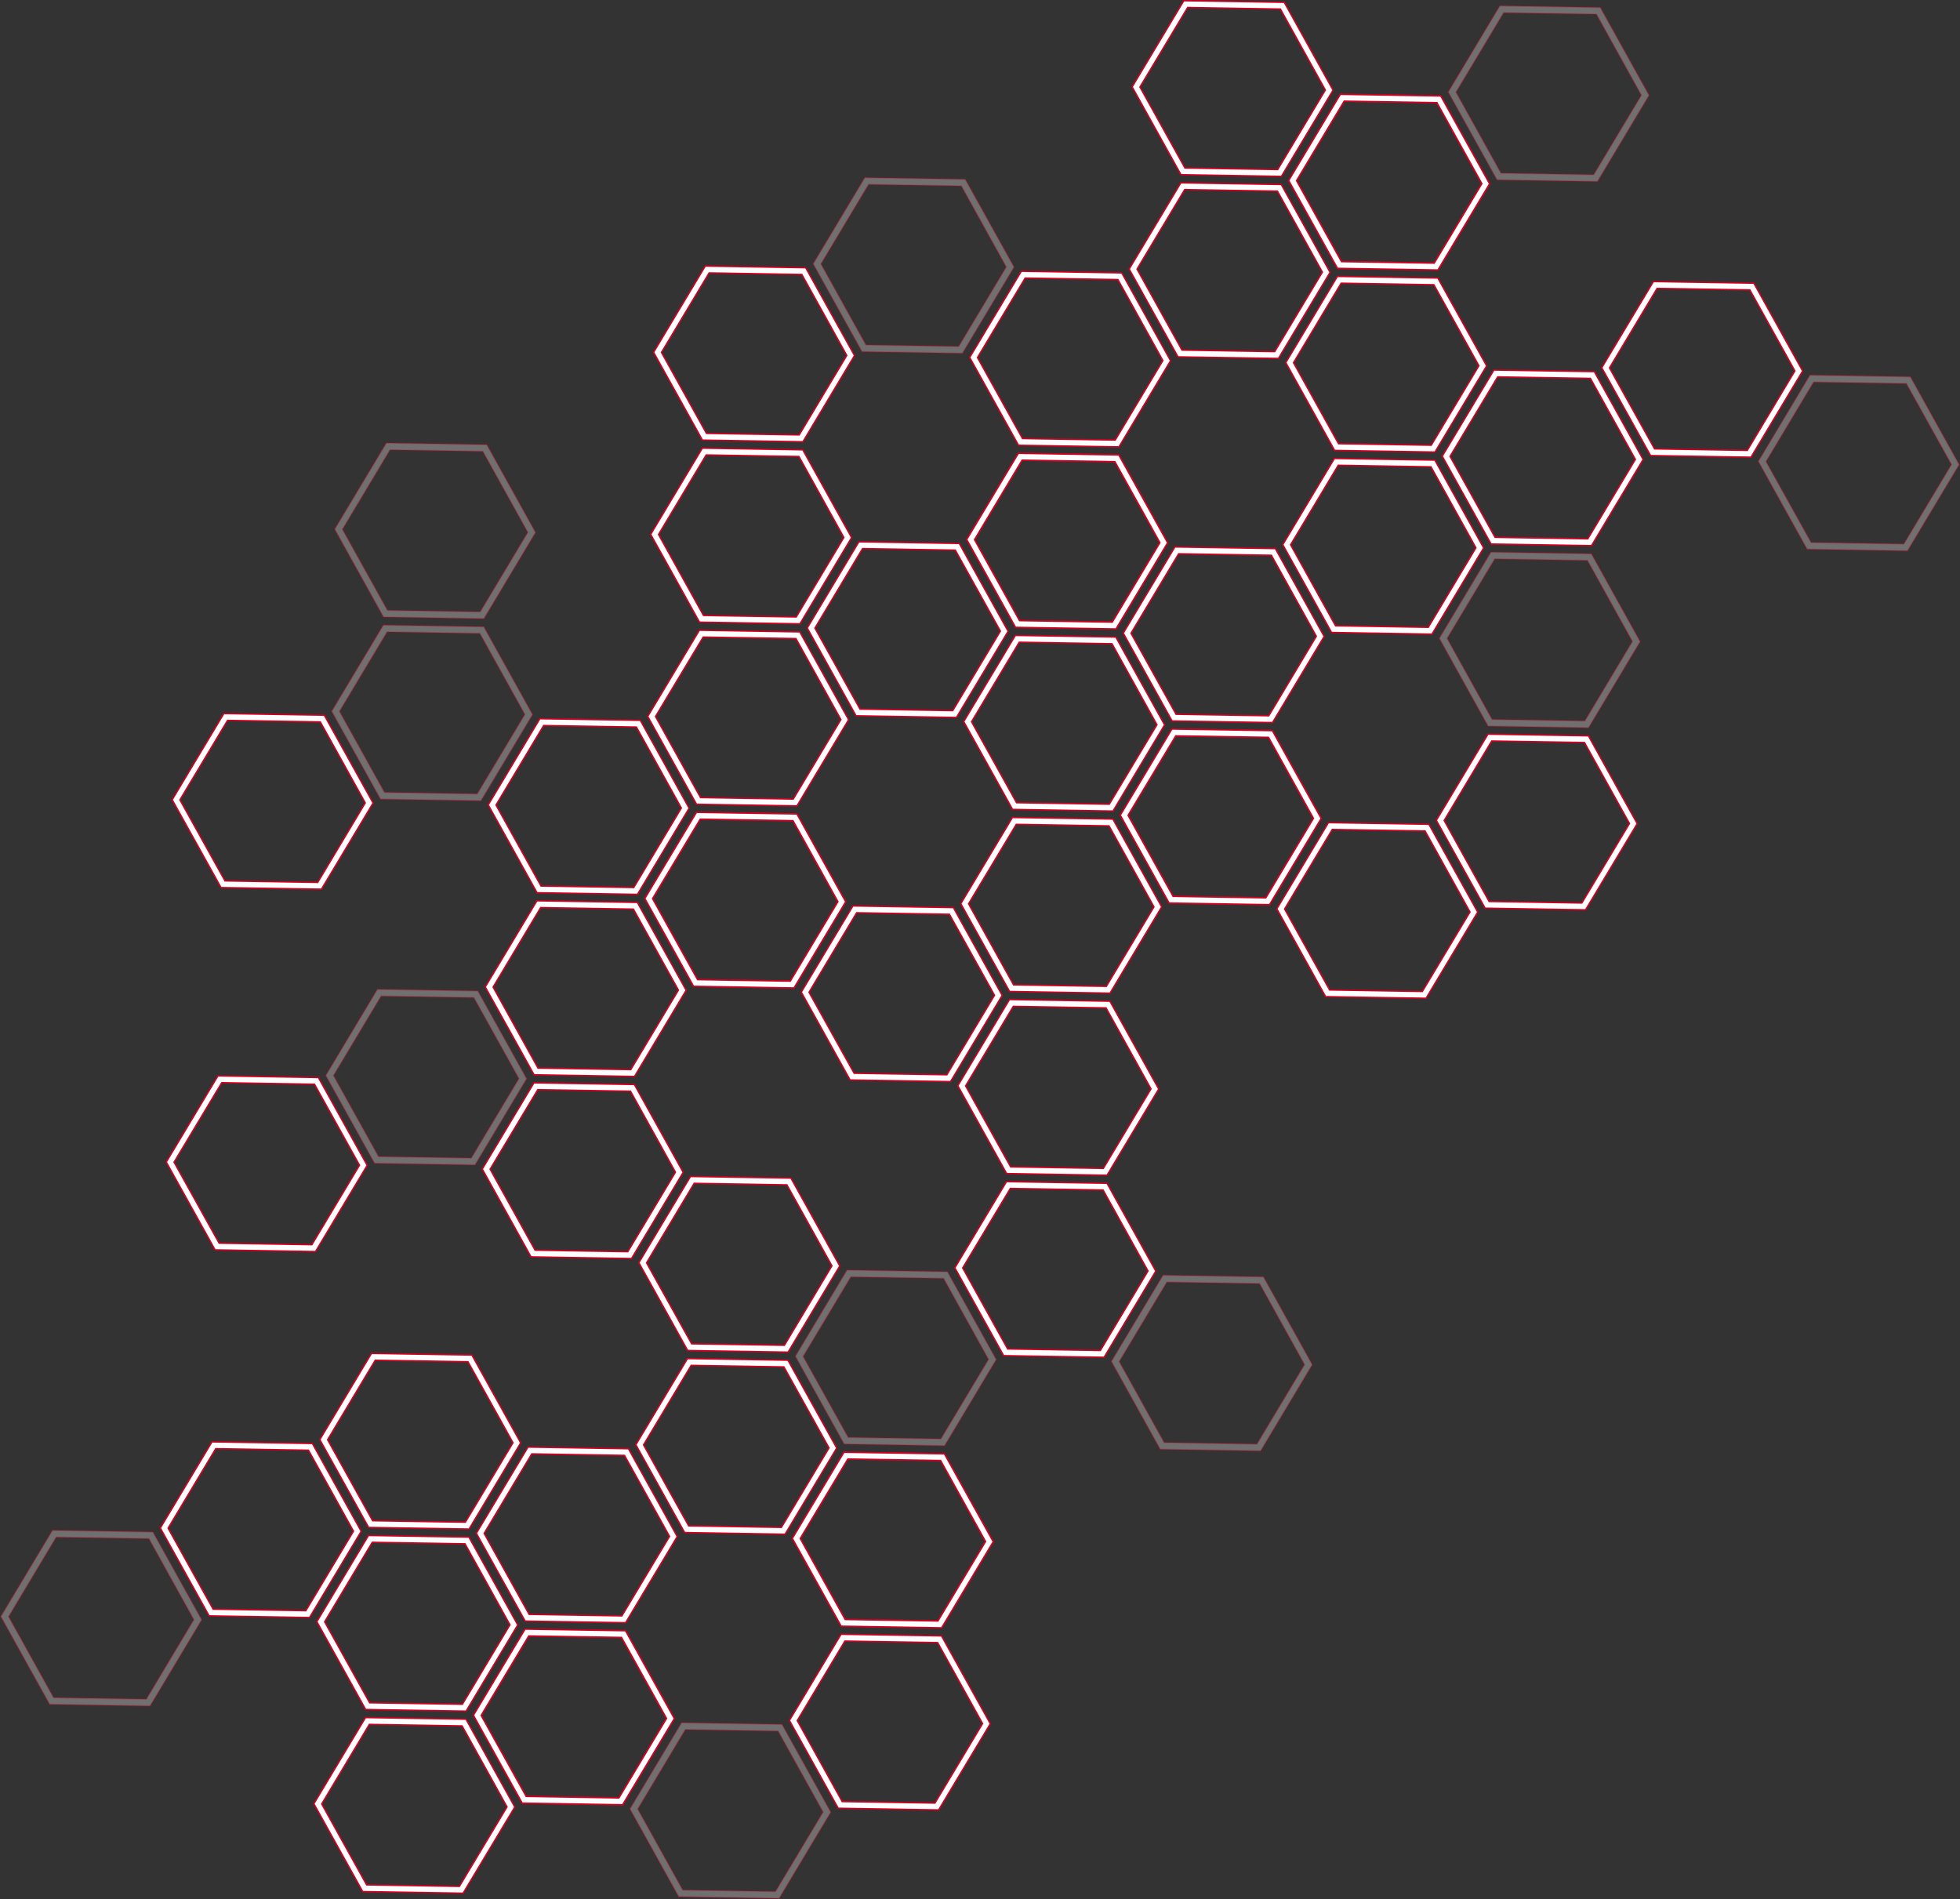 <?xml version="1.0" encoding="UTF-8"?> <svg xmlns="http://www.w3.org/2000/svg" viewBox="0 0 1395.19 1351.71"><rect x="0" y="0" width="1395.19" height="1351.71" fill="#333333" stroke="none"/> <defs> <style>.cls-1{isolation:isolate;}.cls-2,.cls-3{fill:#fff;stroke:#d00022;stroke-miterlimit:10;mix-blend-mode:overlay;}.cls-3{opacity:0.3;}</style> </defs> <title>Ресурс 21080</title> <g class="cls-1"> <g id="Слой_2" data-name="Слой 2"> <g id="Layer_3" data-name="Layer 3"> <path class="cls-2" d="M1023.58,192.15,952.07,191l-34.74-62.51,36.76-61.34,71.51,1.17,34.74,62.5Zm-68.66-5.92,66,1.08,33.92-56.59-32-57.66-66-1.08-33.92,56.59Z"></path> <path class="cls-2" d="M571.54,314.42,500,313.25l-34.75-62.51,36.77-61.34,71.5,1.17,34.74,62.5Zm-68.65-5.93,66,1.08L602.76,253l-32-57.66-66-1.07-33.91,56.58Z"></path> <path class="cls-2" d="M796.51,318.08,725,316.92l-34.74-62.51L727,193.07l71.5,1.17,34.75,62.5Zm-68.66-5.92,66,1.08,33.91-56.59-32-57.66-66-1.08L695.8,254.5Z"></path> <path class="cls-2" d="M910.05,255.11,838.54,254l-34.75-62.51,36.77-61.34,71.5,1.17,34.75,62.51Zm-68.66-5.91,66,1.07,33.91-56.58-32-57.67-66-1.07-33.92,56.59Z"></path> <path class="cls-2" d="M794.39,447.68l-71.5-1.17L688.15,384l36.76-61.34,71.5,1.17,34.74,62.5Zm-68.65-5.92,66,1.08,33.91-56.59-32.05-57.66-66-1.08L693.69,384.1Z"></path> <path class="cls-2" d="M1019.35,451.35l-71.5-1.17-34.74-62.5,36.76-61.34,71.5,1.16L1056.11,390Zm-68.66-5.92,66,1.08,33.91-56.59-32-57.66-66-1.08-33.91,56.59Z"></path> <path class="cls-2" d="M1132.89,388.38l-71.5-1.16-34.75-62.51,36.77-61.34,71.5,1.17,34.74,62.5Zm-68.65-5.92,66,1.08L1164.11,327l-32-57.67-66-1.07-33.91,56.58Z"></path> <path class="cls-2" d="M567.32,573.61l-71.51-1.17-34.74-62.5,36.76-61.34,71.5,1.17,34.75,62.5Zm-68.66-5.92,66,1.08,33.91-56.59-32-57.66-66-1.08L466.61,510Z"></path> <path class="cls-2" d="M680.85,510.65l-71.5-1.17L574.61,447l36.76-61.34,71.5,1.17,34.75,62.5Zm-68.65-5.92,66,1.07,33.91-56.58L680,391.55l-66-1.07-33.91,56.58Z"></path> <path class="cls-2" d="M905.82,514.32l-71.51-1.17-34.74-62.51,36.76-61.34,71.51,1.17L942.58,453Zm-68.66-5.92,66,1.07L937,452.88l-32-57.66-66-1.07-33.92,56.58Z"></path> <path class="cls-2" d="M228.82,632.91l-71.51-1.17-34.74-62.5,36.76-61.34,71.51,1.16,34.74,62.51ZM160.16,627l66,1.08L260,571.48,228,513.82l-66-1.08-33.92,56.59Z"></path> <path class="cls-2" d="M565.2,703.21,493.7,702,459,639.54l36.77-61.34,71.5,1.16L602,641.87Zm-68.65-5.92,66,1.07,33.91-56.58-32-57.66-66-1.08L464.5,639.63Z"></path> <path class="cls-2" d="M790.17,706.88l-71.51-1.17-34.74-62.5,36.76-61.34L792.19,583l34.74,62.51ZM721.51,701l66,1.07,33.91-56.58-32-57.67-66-1.07L689.46,643.3Z"></path> <path class="cls-2" d="M903.7,643.92l-71.5-1.17-34.75-62.51,36.77-61.34,71.5,1.17,34.75,62.5ZM835.05,638l66,1.07,33.91-56.59-32-57.66-66-1.07L803,580.33Z"></path> <path class="cls-2" d="M1015.12,710.54l-71.5-1.16-34.74-62.5,36.76-61.35,71.5,1.17,34.75,62.51Zm-68.65-5.91,66,1.07,33.91-56.58-32-57.67-66-1.07L914.42,647Z"></path> <path class="cls-2" d="M451.67,766.18,380.16,765,345.42,702.5l36.76-61.33,71.51,1.16,34.74,62.51ZM383,760.26l66,1.07,33.92-56.59-32.05-57.66-66-1.07L351,702.59Z"></path> <path class="cls-2" d="M676.63,769.85l-71.51-1.17-34.74-62.51,36.76-61.34L678.65,646l34.74,62.5ZM608,763.93l66,1.07,33.92-56.59L675.8,650.75l-66-1.07-33.91,56.58Z"></path> <path class="cls-2" d="M561,962.41l-71.5-1.17-34.74-62.5,36.76-61.35,71.5,1.17,34.75,62.51Zm-68.65-5.92,66,1.07L592.19,901l-32.05-57.66-66-1.08-33.91,56.59Z"></path> <path class="cls-2" d="M785.94,966.07l-71.51-1.16-34.74-62.5,36.76-61.35L788,842.23l34.74,62.51Zm-68.66-5.92,66,1.08,33.91-56.58-32-57.67-66-1.07-33.92,56.58Z"></path> <path class="cls-2" d="M224.61,890.8l-71.5-1.17-34.75-62.51,36.77-61.33,71.5,1.16,34.75,62.51ZM156,884.88l66,1.07,33.91-56.59-32.05-57.65-66-1.08L123.9,827.21Z"></path> <path class="cls-2" d="M333.9,1088.34l-71.5-1.17-34.74-62.5,36.76-61.35,71.5,1.17L370.66,1027Zm-68.65-5.92,66,1.07,33.91-56.58-32.05-57.67-66-1.07-33.91,56.59Z"></path> <path class="cls-2" d="M220.36,1151.3l-71.5-1.16-34.74-62.51,36.76-61.34,71.5,1.17,34.75,62.5Zm-68.65-5.92,66,1.08,33.91-56.59-32.05-57.66-66-1.07-33.91,56.58Z"></path> <path class="cls-2" d="M445.33,1155l-71.51-1.16-34.74-62.51L375.84,1030l71.51,1.17,34.74,62.5Zm-68.66-5.92,66,1.08,33.92-56.59-32.05-57.66-66-1.08-33.91,56.59Z"></path> <path class="cls-2" d="M670.29,1158.64l-71.51-1.17L564,1095l36.76-61.33,71.51,1.16,34.74,62.51Zm-68.66-5.92,66,1.08,33.92-56.59-32-57.66-66-1.08-33.92,56.59Z"></path> <path class="cls-2" d="M329.67,1347.53l-71.5-1.16-34.74-62.51,36.76-61.34,71.51,1.17,34.74,62.5ZM261,1341.61l66,1.08,33.91-56.58-32-57.67-66-1.07L229,1284Z"></path> <path class="cls-2" d="M443.21,1284.57l-71.51-1.17L337,1220.9l36.76-61.34,71.51,1.16L480,1223.23Zm-68.66-5.92,66,1.08,33.91-56.59-32.05-57.66-66-1.08L342.5,1221Z"></path> <path class="cls-2" d="M1023.58,192.15,952.07,191l-34.74-62.51,36.76-61.34,71.51,1.17,34.74,62.5Zm-68.66-5.92,66,1.08,33.92-56.59-32-57.66-66-1.08-33.92,56.59Z"></path> <path class="cls-2" d="M794.39,447.68l-71.5-1.17L688.15,384l36.76-61.34,71.5,1.17,34.74,62.5Zm-68.65-5.92,66,1.08,33.91-56.59-32.05-57.66-66-1.08L693.69,384.1Z"></path> <path class="cls-2" d="M565.2,703.21,493.7,702,459,639.54l36.77-61.34,71.5,1.16L602,641.87Zm-68.65-5.92,66,1.07,33.91-56.58-32-57.66-66-1.08L464.5,639.63Z"></path> <path class="cls-2" d="M903.7,643.92l-71.5-1.17-34.75-62.51,36.77-61.34,71.5,1.17,34.75,62.5ZM835.05,638l66,1.07,33.91-56.59-32-57.66-66-1.07L803,580.33Z"></path> <path class="cls-2" d="M670.29,1158.64l-71.51-1.17L564,1095l36.76-61.33,71.51,1.16,34.74,62.51Zm-68.66-5.92,66,1.08,33.92-56.59-32-57.66-66-1.08-33.92,56.59Z"></path> <path class="cls-2" d="M443.21,1284.57l-71.51-1.17L337,1220.9l36.76-61.34,71.51,1.16L480,1223.23Zm-68.66-5.92,66,1.08,33.91-56.59-32.05-57.66-66-1.08L342.5,1221Z"></path> <path class="cls-3" d="M1137.12,129.19,1065.61,128l-34.74-62.5,36.76-61.35,71.51,1.17,34.74,62.51Zm-68.66-5.93,66,1.08,33.92-56.58-32-57.67-66-1.07L1036.41,65.6Z"></path> <path class="cls-3" d="M685.08,251.45l-71.5-1.17-34.75-62.5,36.76-61.34,71.51,1.16,34.74,62.51Zm-68.66-5.92,66,1.07L716.3,190l-32-57.66-66-1.08-33.92,56.59Z"></path> <path class="cls-3" d="M344.47,440.34,273,439.18l-34.75-62.51L275,315.33l71.51,1.17L381.23,379Zm-68.66-5.92,66,1.08,33.91-56.59-32.05-57.66-66-1.07-33.92,56.58Z"></path> <path class="cls-3" d="M1357.85,392.05l-71.5-1.17-34.74-62.5L1288.37,267l71.5,1.17,34.75,62.5Zm-68.65-5.92,66,1.07,33.91-56.58L1357,273l-66-1.08-33.91,56.59Z"></path> <path class="cls-3" d="M342.36,569.94l-71.51-1.16-34.74-62.51,36.76-61.34,71.5,1.17,34.75,62.51ZM273.7,564l66,1.08,33.91-56.58-32.05-57.67-66-1.07-33.91,56.58Z"></path> <path class="cls-3" d="M1130.78,518l-71.51-1.17-34.74-62.51L1061.29,393l71.51,1.16,34.74,62.51Zm-68.66-5.93,66,1.08L1162,456.55l-32-57.66-66-1.08-33.92,56.59Z"></path> <path class="cls-3" d="M338.13,829.14,266.62,828l-34.74-62.5,36.76-61.34,71.51,1.16,34.74,62.51Zm-68.66-5.92,66,1.08,33.92-56.59L337.3,710.05l-66-1.08-33.92,56.59Z"></path> <path class="cls-3" d="M672.4,1029l-71.5-1.16-34.75-62.51L602.91,904l71.51,1.17,34.74,62.5Zm-68.65-5.92,66,1.08,33.91-56.59-32-57.66-66-1.07L571.7,965.46Z"></path> <path class="cls-3" d="M897.36,1032.71l-71.5-1.17L791.11,969l36.77-61.34,71.5,1.16,34.75,62.51Zm-68.65-5.92,66,1.08,33.91-56.59-32-57.66-66-1.08-33.92,56.59Z"></path> <path class="cls-3" d="M106.83,1214.27l-71.51-1.17L.58,1150.6l36.76-61.34,71.5,1.16,34.75,62.51Zm-68.66-5.92,66,1.07L138,1152.84l-32-57.67-66-1.07L6.12,1150.69Z"></path> <path class="cls-3" d="M554.63,1351.2l-71.5-1.17-34.74-62.5,36.76-61.34,71.5,1.17,34.74,62.5ZM486,1345.28l66,1.08,33.91-56.59-32.05-57.66-66-1.08-33.91,56.59Z"></path> <path class="cls-2" d="M912.16,125.52l-71.51-1.17L805.9,61.85,842.67.5l71.51,1.17,34.74,62.51ZM843.5,119.6l66,1.07,33.92-56.58-32-57.66-66-1.08L811.45,61.94Z"></path> <path class="cls-2" d="M1021.47,321.75,950,320.58l-34.74-62.5L952,196.74l71.5,1.16,34.75,62.51Zm-68.66-5.92,66,1.08,33.91-56.59-32.05-57.66-66-1.08-33.91,56.59Z"></path> <path class="cls-2" d="M1246.43,325.42l-71.51-1.17-34.74-62.51,36.76-61.33,71.51,1.16,34.74,62.51Zm-68.66-5.92,66,1.08L1277.65,264l-32.05-57.66-66-1.08-33.91,56.59Z"></path> <path class="cls-2" d="M569.43,444l-71.51-1.16-34.74-62.51L499.94,319l71.51,1.17,34.74,62.5Zm-68.66-5.92,66,1.08,33.92-56.59-32-57.66-66-1.08-33.92,56.59Z"></path> <path class="cls-2" d="M792.28,577.28l-71.51-1.17L686,513.61l36.76-61.34,71.51,1.17L829,515.94Zm-68.66-5.92,66,1.07,33.92-56.58-32-57.66-66-1.08L691.58,513.7Z"></path> <path class="cls-2" d="M453.78,636.58l-71.51-1.17L347.53,572.9l36.76-61.33,71.51,1.16,34.74,62.51Zm-68.66-5.92,66,1.07L485,575.15,453,517.49l-66-1.08L353.07,573Z"></path> <path class="cls-2" d="M1128.66,647.58l-71.5-1.16-34.74-62.51,36.76-61.34,71.5,1.17,34.74,62.5ZM1060,641.66l66,1.08,33.91-56.59-32.05-57.66-66-1.07L1028,584Z"></path> <path class="cls-2" d="M788.05,836.48l-71.5-1.17-34.74-62.5,36.76-61.35,71.5,1.17,34.74,62.51Zm-68.65-5.92,66,1.07,33.91-56.58-32-57.67-66-1.07L687.35,772.9Z"></path> <path class="cls-2" d="M449.55,895.77,378,894.61,343.3,832.1l36.76-61.34,71.51,1.17,34.75,62.5Zm-68.66-5.91,66,1.07,33.91-56.59-32-57.66-66-1.07-33.91,56.58Z"></path> <path class="cls-2" d="M558.86,1092l-71.5-1.16-34.75-62.51L489.38,967l71.5,1.17,34.74,62.51Zm-68.65-5.92,66,1.08,33.91-56.58L558,972.91l-66-1.07-33.91,56.58Z"></path> <path class="cls-2" d="M331.79,1217.93l-71.51-1.16-34.74-62.51,36.76-61.34,71.51,1.17,34.74,62.51ZM263.13,1212l66,1.07L363,1156.51,331,1098.84l-66-1.07-33.91,56.59Z"></path> <path class="cls-2" d="M668.17,1288.24l-71.5-1.17-34.74-62.51,36.76-61.33,71.5,1.16,34.74,62.51Zm-68.65-5.92,66,1.07,33.91-56.58-32-57.66-66-1.08-33.91,56.59Z"></path> </g> </g> </g> </svg> 